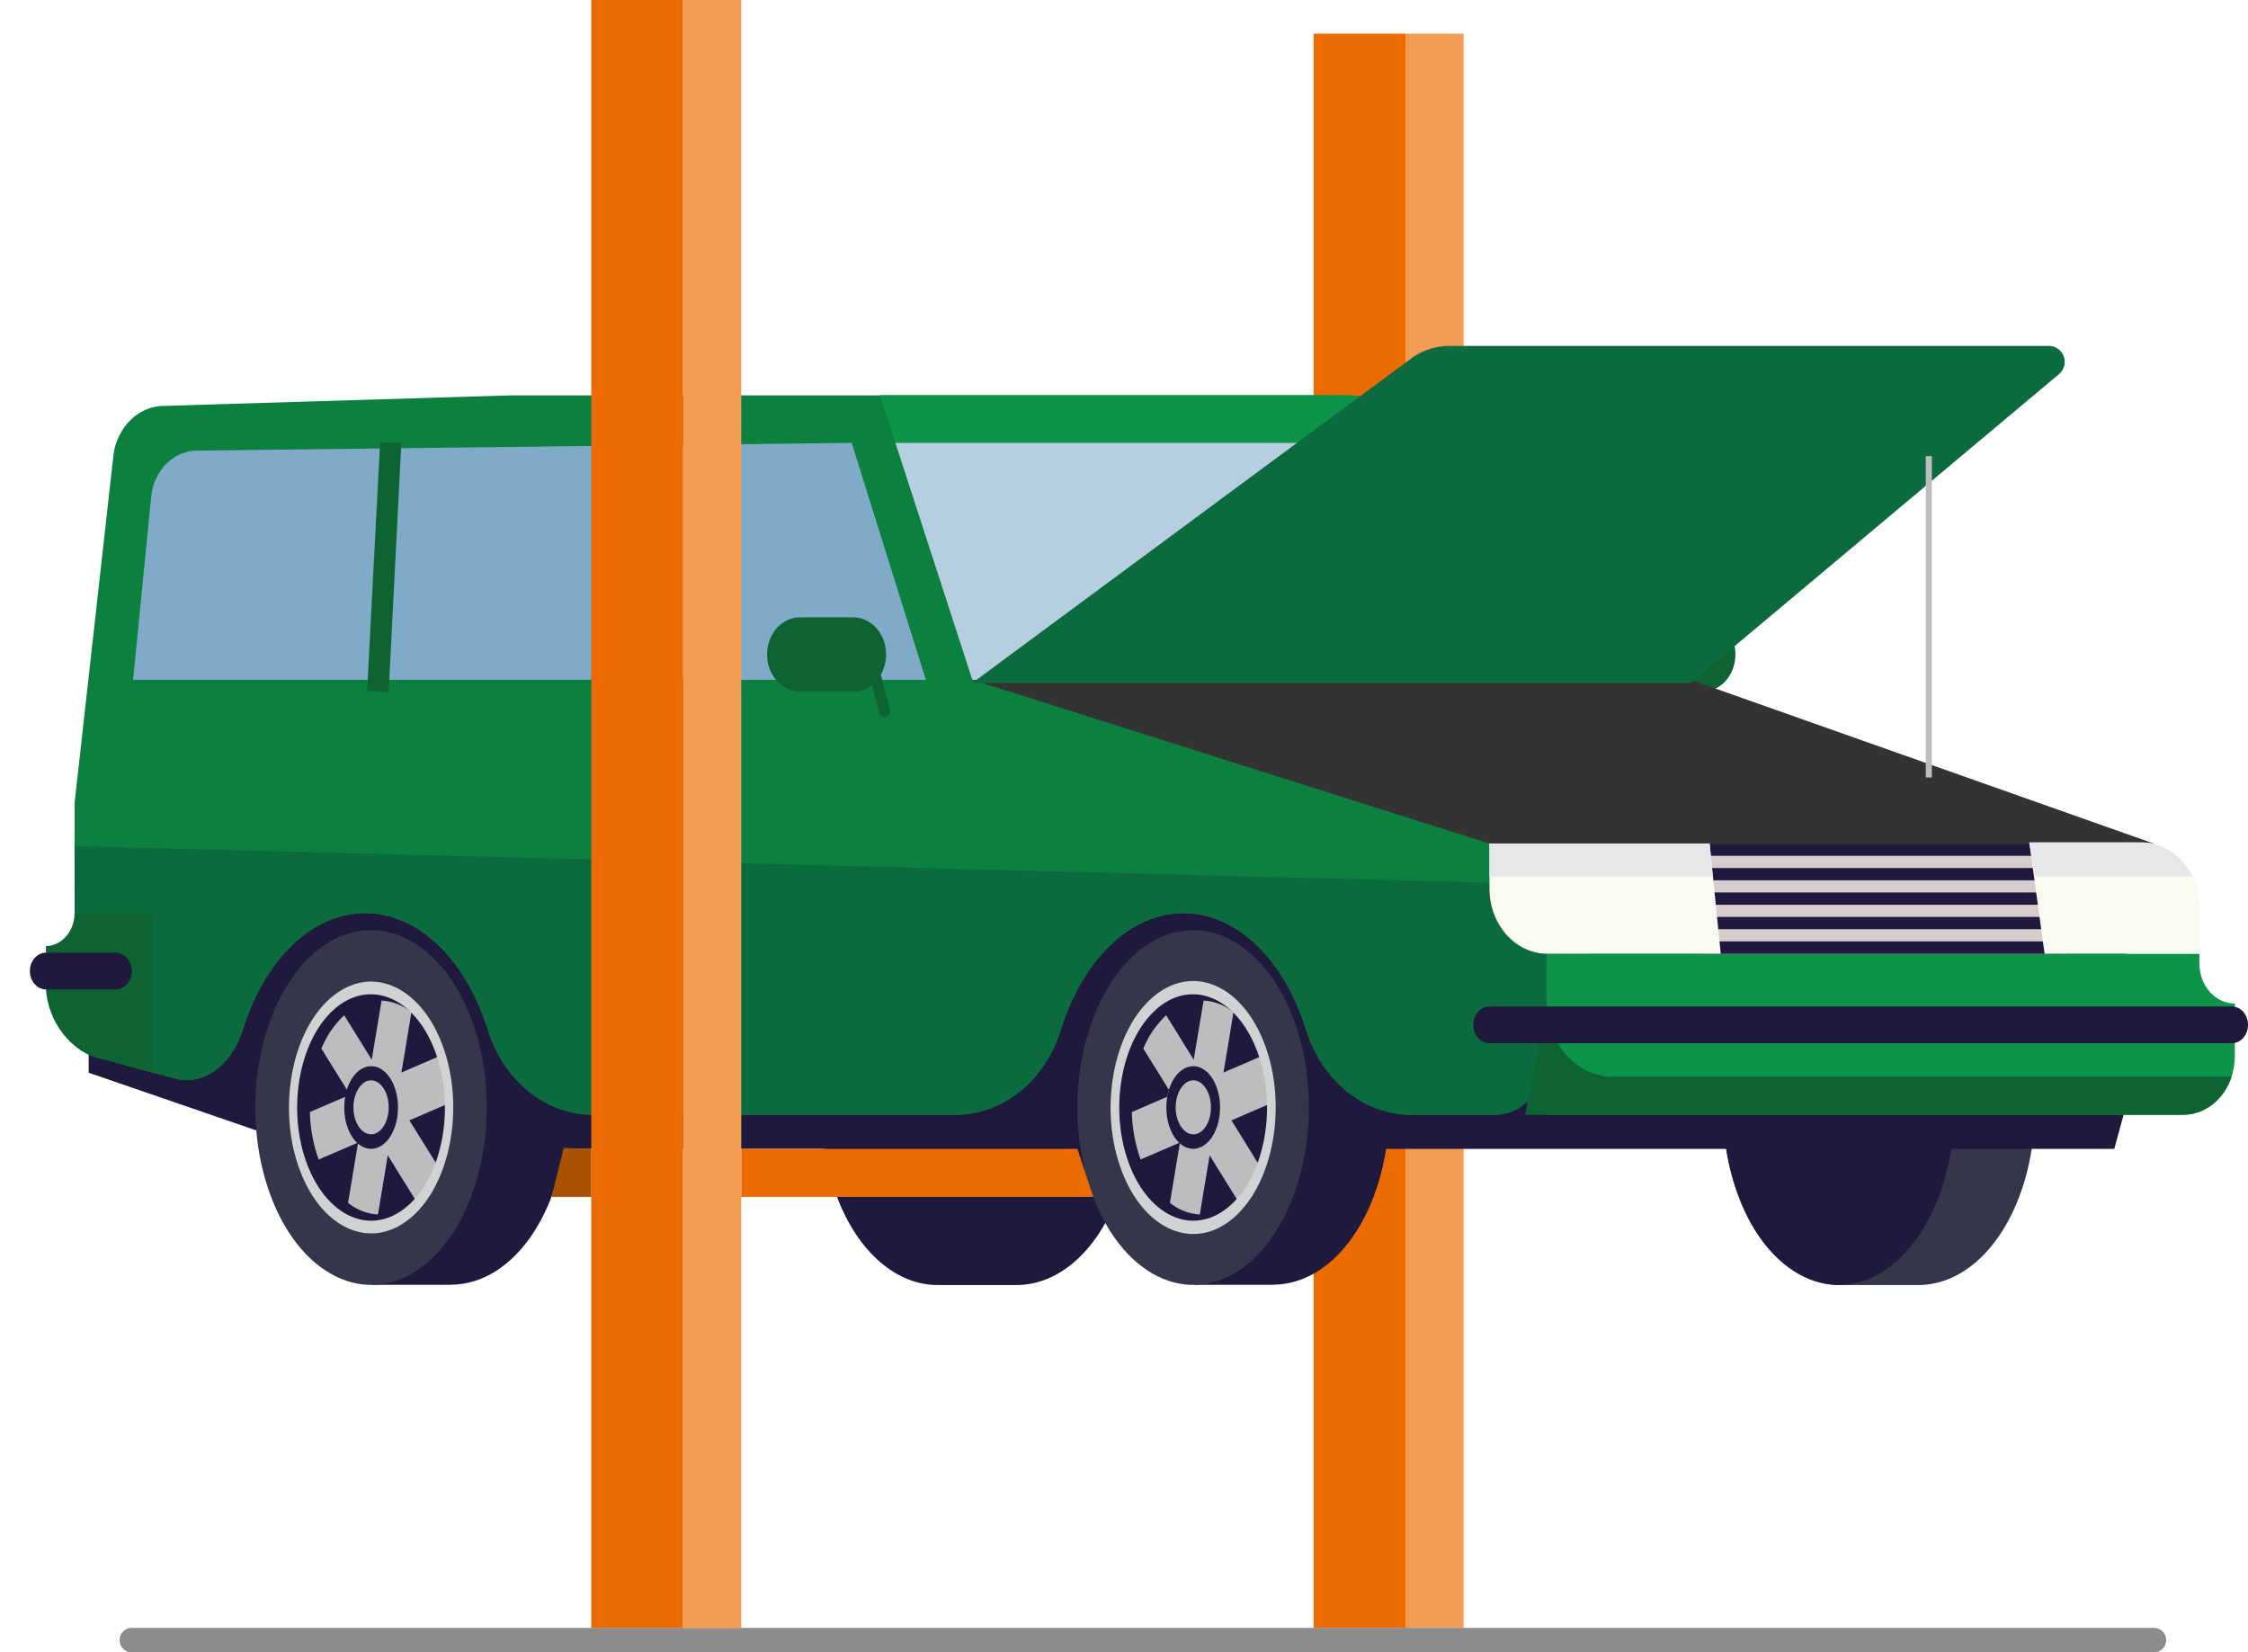 <svg xmlns="http://www.w3.org/2000/svg" xmlns:xlink="http://www.w3.org/1999/xlink" viewBox="0 0 734.46 539.8"><defs><style>.cls-1{fill:#0c803e;}.cls-2{fill:#eb6b00;}.cls-3{fill:#f29c54;}.cls-4{fill:#8c8c8c;}.cls-5{fill:#36364a;}.cls-6{fill:#1e193d;}.cls-7{fill:#0e6333;}.cls-8{fill:#bbbdbf;}.cls-9{fill:#d0d2d3;}.cls-10{clip-path:url(#clip-path);}.cls-11{fill:#0c6b3e;}.cls-12{fill:#333;}.cls-13{fill:#0e9448;}.cls-14{fill:#b5cee0;}.cls-15{fill:#cedeea;}.cls-16{fill:#7fabc9;}.cls-17{fill:#d6cccc;}.cls-18{fill:#fafaf0;}.cls-19{fill:#e6e7e8;}.cls-20{fill:#ab5102;}</style><clipPath id="clip-path"><path class="cls-1" d="M166.55,129.17H440.07c9.73,0,23.61,5.8,31,13l72.05,71c5.53,5.35,7.37,14.12,4.55,21.71L503.85,352.58c-2.61,7-8.7,11.6-15.44,11.6H461.13c-15.52,0-29.24-11.17-34.39-27.71-7-22.53-22.33-38.15-40.08-38.15s-33.06,15.62-40.08,38.15c-5.15,16.54-18.87,27.71-34.4,27.71H193.78c-15.52,0-29.24-11.17-34.39-27.71-7-22.53-22.33-38.15-40.08-38.15s-33,15.63-40,38.15C76,346.85,67.75,354.41,58.15,352.59l-15.52-4.15c-9.6-1.82-17.74-12.2-18.18-23.18,0,0-.11-48.05-.09-61.76a19.36,19.36,0,0,1,.13-2.28L37,149.22c1-9.44,8.09-16.55,16.5-16.61Z"/></clipPath></defs><title>Resurs 7</title><g id="Lager_2" data-name="Lager 2"><g id="Lager_1-2" data-name="Lager 1"><rect class="cls-2" x="429.18" y="11" width="30" height="520.83"/><rect class="cls-3" x="459.18" y="11" width="19" height="520.83"/><path class="cls-4" d="M703.72,539.8H43.07a4,4,0,0,1,0-8H703.72a4,4,0,0,1,0,8Z"/><path class="cls-5" d="M645.92,311.63c-6-5.27-12.47-7.72-18.91-7.71,0,0-25.9,0-25.9,0-6.56-.08-13.2,2.35-19.27,7.72-18.07,16-24.27,51.49-13.84,79.15,7,18.73,19.93,29.11,33.11,29,0,0,25.9,0,25.9,0,13.06-.09,25.77-10.43,32.77-29C670.19,363.11,664,327.59,645.92,311.63Z"/><path class="cls-6" d="M619.65,412c-18,16-41.22,6.47-51.65-21.24s-4.23-63.15,13.84-79.15,41.24-6.45,51.67,21.23S637.71,396,619.65,412Z"/><path class="cls-7" d="M528.09,213.81c0,6.69,4.81,12.12,10.73,12.12h17.44c5.92,0,10.73-5.43,10.73-12.12h0c0-6.7-4.81-12.13-10.73-12.13H538.82c-5.92,0-10.73,5.43-10.73,12.13Z"/><path class="cls-7" d="M528.58,234.29a1.69,1.69,0,0,1-.5-.08,2,2,0,0,1-1.19-2.48l5.24-19.91h17.68a2,2,0,0,1,0,4H534.75l-4.48,17.06a1.81,1.81,0,0,1-1.69,1.43Z"/><polygon class="cls-6" points="690.78 375.31 101.23 375.31 28.97 350.44 28.97 275.2 675.16 275.2 703.72 327.85 690.78 375.31"/><path class="cls-6" d="M351.3,311.63c-6-5.27-12.47-7.72-18.91-7.71,0,0-25.91,0-25.91,0-6.54-.08-13.19,2.35-19.26,7.72-18.07,16-24.27,51.49-13.84,79.15,7.05,18.73,19.92,29.11,33.1,29,0,0,25.91,0,25.91,0,13.06-.09,25.77-10.43,32.77-29C375.57,363.11,369.36,327.59,351.3,311.63Z"/><path class="cls-6" d="M390.18,303.89h25.91v0c6.43,0,12.94,2.43,18.9,7.71,18.06,16,24.28,51.48,13.86,79.16-7,18.54-19.7,28.88-32.76,28.91v.05H390.18Z"/><path class="cls-5" d="M408.73,412c-18.05,16-41.23,6.47-51.66-21.24s-4.22-63.15,13.85-79.15,41.23-6.45,51.67,21.23S426.79,396,408.73,412Z"/><path class="cls-6" d="M402.16,394.57c-11.78,10.44-26.91,4.23-33.72-13.86s-2.76-41.23,9-51.67,26.92-4.22,33.73,13.85,2.74,41.27-9,51.68Z"/><path class="cls-8" d="M412.6,344.83l-12.86,5.55L403,330.67a16.9,16.9,0,0,0-9.76-3.8L390,346.19l-9-14.52a31,31,0,0,0-7.45,10.89l9.36,15.07-13.11,5.65a49.61,49.61,0,0,0,2.85,15.51l12.86-5.54-3.28,19.69a17.16,17.16,0,0,0,9.76,3.82l3.22-19.33,9,14.52a31.07,31.07,0,0,0,7.45-10.88L402.34,366l13.12-5.66A49.39,49.39,0,0,0,412.6,344.83Z"/><path class="cls-9" d="M394.23,373.5c-4.2,3.72-9.61,1.51-12-4.94s-1-14.74,3.23-18.46,9.61-1.5,12,4.95,1,14.73-3.23,18.45ZM387,354.16c-2.76,2.43-3.7,7.84-2.11,12s5.12,5.67,7.87,3.23,3.7-7.83,2.1-12.05-5.11-5.66-7.86-3.23Z"/><path class="cls-6" d="M394.23,373.5c-4.2,3.72-9.61,1.51-12-4.94s-1-14.74,3.23-18.46,9.61-1.5,12,4.95,1,14.73-3.23,18.45ZM387,354.16c-2.76,2.43-3.7,7.84-2.11,12s5.12,5.67,7.87,3.23,3.7-7.83,2.1-12.05-5.11-5.66-7.86-3.23Z"/><path class="cls-9" d="M403.31,397.61c-12.87,11.38-29.39,4.61-36.85-15.13s-3-45.09,9.9-56.48,29.39-4.59,36.83,15.13,3,45.09-9.88,56.48Zm-25.56-67.85c-11.54,10.19-15.5,32.88-8.84,50.52s21.45,23.78,33,13.56,15.48-32.86,8.79-50.54-21.44-23.73-33-13.54Z"/><path class="cls-6" d="M121.59,303.89h25.9v0c6.44,0,12.95,2.43,18.91,7.71,18.06,16,24.28,51.48,13.86,79.16-7,18.54-19.71,28.88-32.77,28.91v.05h-25.9Z"/><path class="cls-5" d="M140.13,412c-18,16-41.22,6.47-51.65-21.24s-4.22-63.15,13.84-79.15,41.24-6.45,51.67,21.23S158.19,396,140.13,412Z"/><path class="cls-6" d="M133.57,394.57c-11.78,10.44-26.91,4.23-33.72-13.86s-2.76-41.23,9-51.67,26.92-4.22,33.73,13.85,2.74,41.27-9.05,51.68Z"/><path class="cls-8" d="M144,344.83l-12.85,5.55,3.28-19.71a17,17,0,0,0-9.76-3.8l-3.22,19.32-9-14.52A31.16,31.16,0,0,0,105,342.56l9.36,15.07-13.11,5.65a49.33,49.33,0,0,0,2.86,15.51L117,373.25l-3.28,19.69a17.14,17.14,0,0,0,9.76,3.82l3.22-19.33,9,14.52a30.92,30.92,0,0,0,7.44-10.88L133.75,366l13.12-5.66A49.68,49.68,0,0,0,144,344.83Z"/><path class="cls-6" d="M125.64,373.5c-4.21,3.72-9.61,1.51-12-4.94s-1-14.74,3.23-18.46,9.61-1.5,12,4.95,1,14.73-3.23,18.45Zm-7.29-19.34c-2.75,2.43-3.69,7.84-2.11,12s5.12,5.67,7.88,3.23,3.69-7.83,2.1-12.05-5.12-5.66-7.87-3.23Z"/><path class="cls-9" d="M134.65,397.44C121.85,408.76,105.4,402,98,382.38s-3-44.87,9.85-56.21,29.25-4.57,36.65,15.06,3,44.87-9.83,56.21Zm-25.5-67.68c-11.54,10.19-15.49,32.88-8.83,50.52s21.45,23.78,33,13.56,15.48-32.86,8.78-50.54-21.43-23.73-33-13.54Z"/><path class="cls-1" d="M166.55,129.17H440.07c9.73,0,23.61,5.8,31,13l72.05,71c5.53,5.35,7.37,14.12,4.55,21.71L503.85,352.58c-2.61,7-8.7,11.6-15.44,11.6H461.13c-15.52,0-29.24-11.17-34.39-27.71-7-22.53-22.33-38.15-40.08-38.15s-33.06,15.62-40.08,38.15c-5.15,16.54-18.87,27.71-34.4,27.71H193.78c-15.52,0-29.24-11.17-34.39-27.71-7-22.53-22.33-38.15-40.08-38.15s-33,15.63-40,38.15C76,346.85,67.75,354.41,58.15,352.59l-15.52-4.15c-9.6-1.82-17.74-12.2-18.18-23.18,0,0-.11-48.05-.09-61.76a19.36,19.36,0,0,1,.13-2.28L37,149.22c1-9.44,8.09-16.55,16.5-16.61Z"/><g class="cls-10"><polygon class="cls-11" points="16.32 276.19 512.18 289.01 512.18 394 0 380.09 16.32 276.19"/></g><polygon class="cls-12" points="317.69 222.09 552.4 222.09 703.72 275.59 486.63 275.59 317.69 222.09"/><path class="cls-13" d="M552.4,222.09l-81.33-80c-7.39-7.16-21.27-13-31-13H287.5l30.19,92.92Z"/><path class="cls-13" d="M730.15,327.85c-6.39,0-11.57-5.86-11.57-13.07v-3.23H505.27v52.63H713.21c9.36,0,16.94-8.57,16.94-19.15V327.85Z"/><path class="cls-7" d="M527,351.76c-12,0-21.7-11-21.7-24.52l-7,36.94h215c7.25,0,13.39-5.18,15.81-12.42Z"/><polygon class="cls-14" points="473.72 144.69 292.54 144.69 317.69 222.09 552.4 222.09 473.72 144.69"/><polygon class="cls-15" points="482.31 222.09 552.4 222.09 473.72 144.69 424.87 144.69 482.31 222.09"/><path class="cls-16" d="M64.33,147.21l213.93-2.53,24.23,77.41h-259l5.89-59.67C50.17,153.77,56.63,147.21,64.33,147.21Z"/><path class="cls-6" d="M729.18,340.8H486.63c-2.92,0-5.29-2.67-5.29-6s2.37-6,5.29-6H729.18c2.92,0,5.28,2.67,5.28,6s-2.36,6-5.28,6Z"/><polygon class="cls-7" points="229.48 225.71 233.73 144.53 240.67 144.68 236.52 226.16 229.48 225.71"/><polygon class="cls-7" points="119.94 225.71 124.19 144.53 131.13 144.68 126.98 226.16 119.94 225.71"/><path class="cls-7" d="M289.5,213.81c0,6.69-4.8,12.12-10.73,12.12H261.34c-5.93,0-10.73-5.43-10.73-12.12h0c0-6.7,4.8-12.13,10.73-12.13h17.43c5.93,0,10.73,5.43,10.73,12.13Z"/><path class="cls-7" d="M289,234.29a1.79,1.79,0,0,1-1.68-1.43l-4.49-17.06h-15a2,2,0,0,1,0-4h17.68l5.23,19.91a2,2,0,0,1-1.18,2.48,1.81,1.81,0,0,1-.51.08Z"/><path class="cls-7" d="M24.36,298.32c0,5.88-4.17,10.64-9.35,10.76l0,13.69c.44,11,8.58,21.37,18.18,23.19l16.89,4.48V298.32Z"/><path class="cls-6" d="M37.78,323.23H15.05c-2.92,0-5.29-2.68-5.29-6s2.37-6,5.29-6H37.78c2.92,0,5.29,2.67,5.29,6s-2.37,6-5.29,6Z"/><polygon class="cls-17" points="674.9 311.55 557.78 311.55 550.7 275.59 670.74 275.59 674.9 311.55"/><path class="cls-6" d="M673.54,311.54H558a1.51,1.51,0,0,1-1.51-2,2.78,2.78,0,0,1,2.53-2H674.56a1.51,1.51,0,0,1,1.51,2,2.76,2.76,0,0,1-2.53,2Z"/><path class="cls-6" d="M672.32,303.55H556.76a1.5,1.5,0,0,1-1.51-2,2.77,2.77,0,0,1,2.53-2H673.34a1.51,1.51,0,0,1,1.51,2,2.78,2.78,0,0,1-2.53,2Z"/><path class="cls-6" d="M671.1,295.56H555.54a1.5,1.5,0,0,1-1.51-2,2.77,2.77,0,0,1,2.53-2H672.12a1.5,1.5,0,0,1,1.51,2,2.76,2.76,0,0,1-2.53,2Z"/><path class="cls-6" d="M669.88,287.57H554.32a1.5,1.5,0,0,1-1.51-2,2.78,2.78,0,0,1,2.53-2H670.9a1.5,1.5,0,0,1,1.51,2,2.77,2.77,0,0,1-2.53,2Z"/><path class="cls-6" d="M673.18,279.59H553.1a1.5,1.5,0,0,1-1.51-2,2.76,2.76,0,0,1,2.53-2H674.2a1.51,1.51,0,0,1,1.51,2,2.78,2.78,0,0,1-2.53,2Z"/><path class="cls-18" d="M505.48,311.55H562.2l-3.64-36H486.63v14.66C486.63,302,495.07,311.55,505.48,311.55Z"/><polygon class="cls-19" points="559.59 286.37 558.56 275.59 486.63 275.59 486.63 286.37 559.59 286.37"/><path class="cls-18" d="M699.75,275.21H663l5,36.34h50.69v-15C718.61,284.74,710.17,275.21,699.75,275.21Z"/><path class="cls-19" d="M699.75,275.21H663l1.89,11.16h51.39C713,279.75,706.9,275.21,699.75,275.21Z"/><path class="cls-11" d="M317.69,223.09H552.4L672.71,122.22a5.22,5.22,0,0,0-3.35-9.22H473.6A21.17,21.17,0,0,0,461,117.14Z"/><rect class="cls-8" x="629.18" y="149" width="2" height="105"/><rect class="cls-2" x="193.18" width="30" height="531.83"/><rect class="cls-3" x="223.18" width="19" height="531.83"/><polygon class="cls-2" points="242.19 375.31 328.19 375.31 352.01 375.31 357.19 391 242.19 391 242.19 375.31"/><polygon class="cls-20" points="193.19 375.31 184.19 375 180.19 391 193.19 391 193.19 375.31"/></g></g></svg>